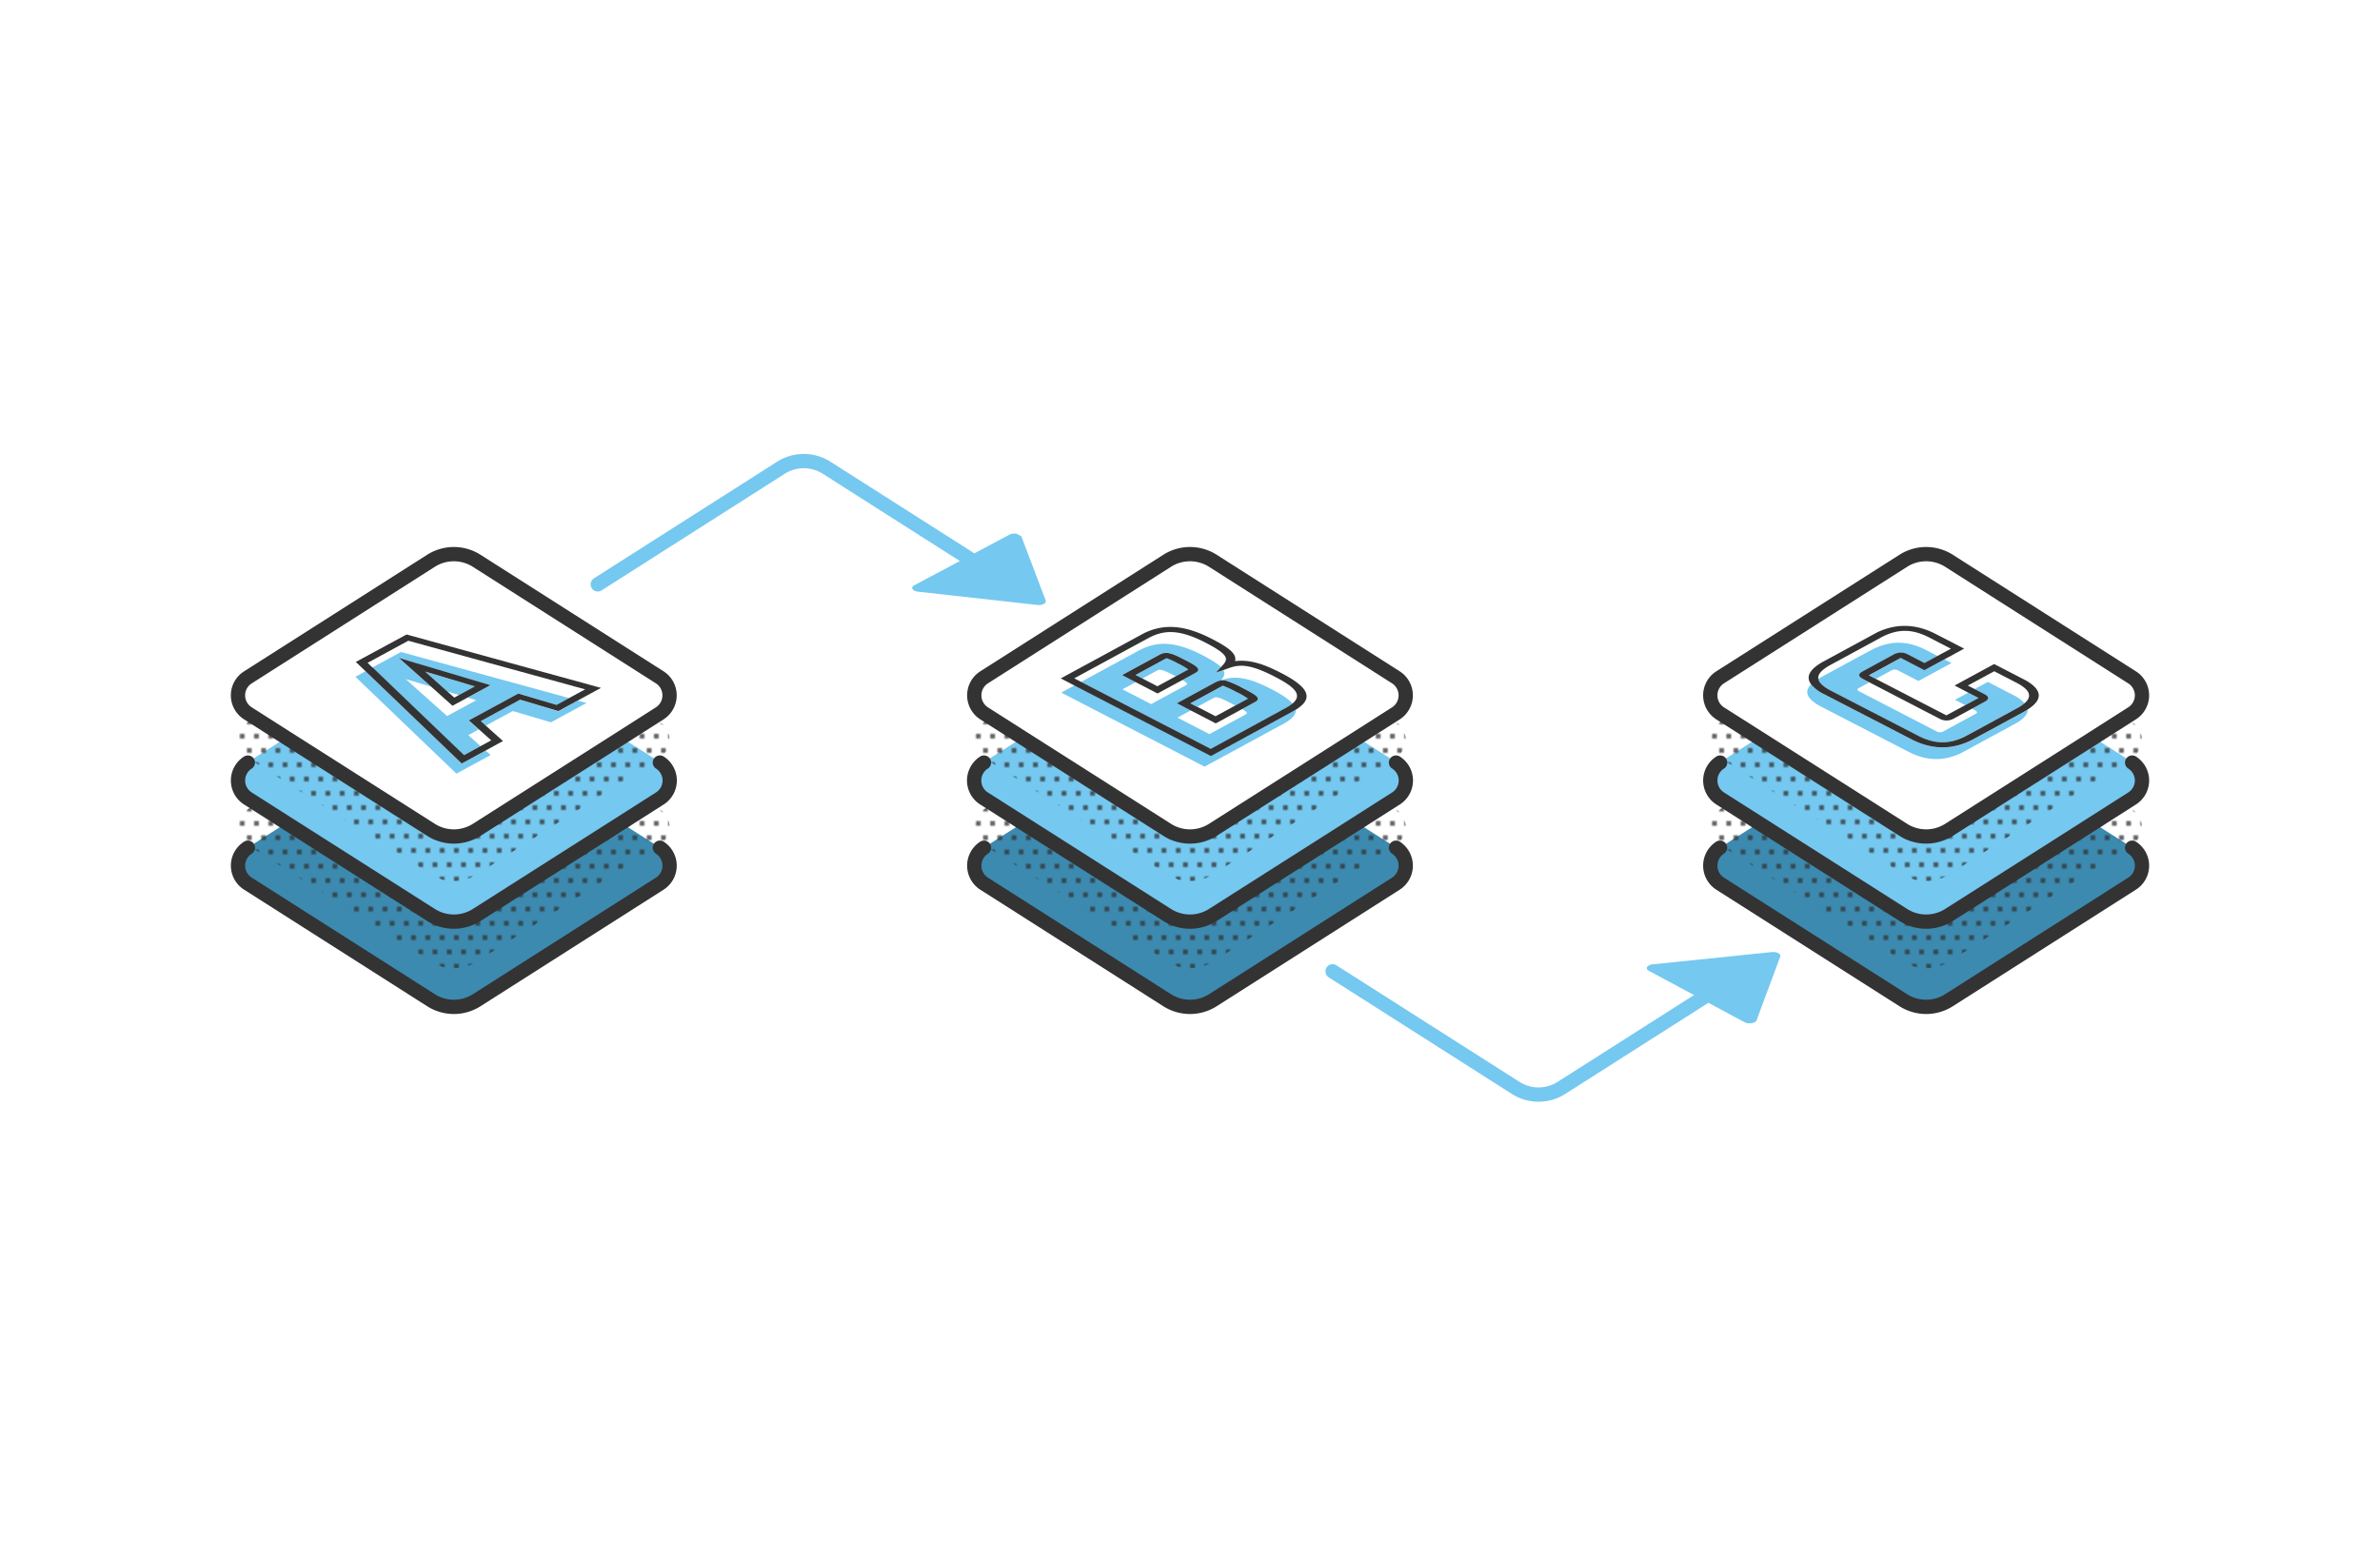 <svg id="Layer_1" data-name="Layer 1" xmlns="http://www.w3.org/2000/svg" xmlns:xlink="http://www.w3.org/1999/xlink" viewBox="0 0 1000 656"><defs><style>.cls-1,.cls-17,.cls-6{fill:none;}.cls-2{fill:#333;}.cls-3{fill:#3c8aaf;}.cls-4{fill:#75c8f0;}.cls-5{fill:#fff;}.cls-6{stroke:#333;}.cls-17,.cls-6{stroke-linecap:round;stroke-linejoin:round;stroke-width:6px;}.cls-7{fill:url(#New_Pattern_Swatch_5);}.cls-8{fill:url(#New_Pattern_Swatch_5-3);}.cls-9{isolation:isolate;}.cls-10{clip-path:url(#clip-path);}.cls-11{fill:url(#New_Pattern_Swatch_5-5);}.cls-12{fill:url(#New_Pattern_Swatch_5-7);}.cls-13{clip-path:url(#clip-path-2);}.cls-14{fill:url(#New_Pattern_Swatch_5-9);}.cls-15{fill:url(#New_Pattern_Swatch_5-11);}.cls-16{clip-path:url(#clip-path-3);}.cls-17{stroke:#75c8f0;}.cls-18{clip-path:url(#clip-path-4);}.cls-19{clip-path:url(#clip-path-5);}</style><pattern id="New_Pattern_Swatch_5" data-name="New Pattern Swatch 5" width="12" height="12" patternTransform="translate(86.76 -14.62)" patternUnits="userSpaceOnUse" viewBox="0 0 12 12"><rect class="cls-1" width="12" height="12"/><circle class="cls-2" cx="9" cy="12" r="1"/><circle class="cls-2" cx="3" cy="12" r="1"/><circle class="cls-2" cx="12" cy="6" r="1"/><circle class="cls-2" cx="6" cy="6" r="1"/><circle class="cls-2" cy="6" r="1"/><circle class="cls-2" cx="9" r="1"/><circle class="cls-2" cx="3" r="1"/></pattern><pattern id="New_Pattern_Swatch_5-3" data-name="New Pattern Swatch 5" width="12" height="12" patternTransform="translate(86.76 -13.98)" patternUnits="userSpaceOnUse" viewBox="0 0 12 12"><rect class="cls-1" width="12" height="12"/><circle class="cls-2" cx="9" cy="12" r="1"/><circle class="cls-2" cx="3" cy="12" r="1"/><circle class="cls-2" cx="12" cy="6" r="1"/><circle class="cls-2" cx="6" cy="6" r="1"/><circle class="cls-2" cy="6" r="1"/><circle class="cls-2" cx="9" r="1"/><circle class="cls-2" cx="3" r="1"/></pattern><clipPath id="clip-path"><polygon class="cls-1" points="191.78 325.11 125.83 291.02 189.39 256.51 255.35 290.6 191.78 325.11"/></clipPath><pattern id="New_Pattern_Swatch_5-5" data-name="New Pattern Swatch 5" width="12" height="12" patternTransform="translate(-35.93 -14.62)" patternUnits="userSpaceOnUse" viewBox="0 0 12 12"><rect class="cls-1" width="12" height="12"/><circle class="cls-2" cx="9" cy="12" r="1"/><circle class="cls-2" cx="3" cy="12" r="1"/><circle class="cls-2" cx="12" cy="6" r="1"/><circle class="cls-2" cx="6" cy="6" r="1"/><circle class="cls-2" cy="6" r="1"/><circle class="cls-2" cx="9" r="1"/><circle class="cls-2" cx="3" r="1"/></pattern><pattern id="New_Pattern_Swatch_5-7" data-name="New Pattern Swatch 5" width="12" height="12" patternTransform="translate(-35.93 -13.98)" patternUnits="userSpaceOnUse" viewBox="0 0 12 12"><rect class="cls-1" width="12" height="12"/><circle class="cls-2" cx="9" cy="12" r="1"/><circle class="cls-2" cx="3" cy="12" r="1"/><circle class="cls-2" cx="12" cy="6" r="1"/><circle class="cls-2" cx="6" cy="6" r="1"/><circle class="cls-2" cy="6" r="1"/><circle class="cls-2" cx="9" r="1"/><circle class="cls-2" cx="3" r="1"/></pattern><clipPath id="clip-path-2"><polygon class="cls-1" points="506.08 322.2 440.13 288.12 492.99 259.41 558.95 293.5 506.08 322.2"/></clipPath><pattern id="New_Pattern_Swatch_5-9" data-name="New Pattern Swatch 5" width="12" height="12" patternTransform="translate(-134.63 -14.62)" patternUnits="userSpaceOnUse" viewBox="0 0 12 12"><rect class="cls-1" width="12" height="12"/><circle class="cls-2" cx="9" cy="12" r="1"/><circle class="cls-2" cx="3" cy="12" r="1"/><circle class="cls-2" cx="12" cy="6" r="1"/><circle class="cls-2" cx="6" cy="6" r="1"/><circle class="cls-2" cy="6" r="1"/><circle class="cls-2" cx="9" r="1"/><circle class="cls-2" cx="3" r="1"/></pattern><pattern id="New_Pattern_Swatch_5-11" data-name="New Pattern Swatch 5" width="12" height="12" patternTransform="translate(-134.63 -13.98)" patternUnits="userSpaceOnUse" viewBox="0 0 12 12"><rect class="cls-1" width="12" height="12"/><circle class="cls-2" cx="9" cy="12" r="1"/><circle class="cls-2" cx="3" cy="12" r="1"/><circle class="cls-2" cx="12" cy="6" r="1"/><circle class="cls-2" cx="6" cy="6" r="1"/><circle class="cls-2" cy="6" r="1"/><circle class="cls-2" cx="9" r="1"/><circle class="cls-2" cx="3" r="1"/></pattern><clipPath id="clip-path-3"><polygon class="cls-1" points="813.72 322.06 747.76 287.98 800.13 259.55 866.08 293.63 813.72 322.06"/></clipPath><clipPath id="clip-path-4"><polygon class="cls-1" points="416.48 265.56 382.06 247.07 426.01 223.7 460.43 242.19 416.48 265.56"/></clipPath><clipPath id="clip-path-5"><polygon class="cls-1" points="735.15 430.73 690.7 406.85 724.92 388.65 769.38 412.53 735.15 430.73"/></clipPath></defs><path class="cls-3" d="M277.25,356.17l-44.57-28.36-32.38,20.6a17.91,17.91,0,0,1-19.2,0l-32.39-20.6-44.56,28.36a8.94,8.94,0,0,0,0,15.09l16.23,10.35,60.72,38.62a17.91,17.91,0,0,0,19.2,0L261,381.61l16.24-10.35A9,9,0,0,0,277.25,356.17Z"/><path class="cls-4" d="M277.25,320.26l-16.35-10.4-60.6,38.55a17.91,17.91,0,0,1-19.2,0l-60.61-38.55-16.34,10.4a8.94,8.94,0,0,0,0,15.09l16.23,10.34,60.72,38.63a17.91,17.91,0,0,0,19.2,0L261,345.69l16.24-10.34A9,9,0,0,0,277.25,320.26Z"/><path class="cls-5" d="M181.09,348.73a17.89,17.89,0,0,0,19.21,0L261,310.11l16.24-10.35a9,9,0,0,0,0-15.09l-76.95-49a17.89,17.89,0,0,0-19.21,0l-76.94,49a8.94,8.94,0,0,0,0,15.09l16.23,10.35Z"/><path class="cls-6" d="M181.09,348.73a17.89,17.89,0,0,0,19.21,0L261,310.11l16.24-10.35a9,9,0,0,0,0-15.09l-76.95-49a17.89,17.89,0,0,0-19.21,0l-76.94,49a8.94,8.94,0,0,0,0,15.09l16.23,10.35Z"/><path class="cls-6" d="M277.26,320.46a8.94,8.94,0,0,1,0,15.08L261,345.89,200.3,384.51a17.89,17.89,0,0,1-19.21,0l-60.71-38.62-16.24-10.35a8.94,8.94,0,0,1,0-15.08"/><path class="cls-6" d="M277.25,356.24a9,9,0,0,1,0,15.09l-76.95,49a17.89,17.89,0,0,1-19.21,0l-76.94-49a8.94,8.94,0,0,1,0-15.09"/><path class="cls-7" d="M277.25,303.43l-3.18-2-55.23,36.3L190.7,351.52l-9.6-2.79L107,301.6l-2.88,1.83a8.94,8.94,0,0,0,0,15.09l16.23,10.35,60.72,38.62a17.91,17.91,0,0,0,19.2,0L261,328.87l16.24-10.35A9,9,0,0,0,277.25,303.43Z"/><path class="cls-8" d="M277.25,340.07l-3.18-2-55.23,36.31L190.7,388.16l-9.6-2.79L107,338.24l-2.88,1.83a8.94,8.94,0,0,0,0,15.09l16.23,10.34,60.72,38.62a17.87,17.87,0,0,0,19.2,0L261,365.5l16.24-10.34A9,9,0,0,0,277.25,340.07Z"/><g class="cls-9"><g class="cls-10"><path class="cls-4" d="M218.48,294.08l-16.52,9,2.11,1.89,11.38-6.17,16.07,4.76,15-8.13-3.71-1-8.22,4.47-16.08-4.77m-39.83-11.86,9.38,8.39,4.88,1.46,6.65-3.61-20.91-6.24m-25.1-.17-4.25,2.31,42.49,40.75,14.38-7.82-2.11-1.88L194,320.86l-40.46-38.81m27.52,6.48-13.47-12L206.05,288l-9.52,5.17,3.6,1.08-12.29,6.67-17.38-15.54,10.61,3.17M168.46,274l-12,6.51,38.44,36.87,7-3.83-5.15-4.61,4.39-2.39L197,302.73l20.8-11.29,16.07,4.76,5.24-2.84L168.46,274"/><path class="cls-2" d="M188,290.61l-9.38-8.39,20.91,6.24-6.65,3.61-2,1.1L188,290.61M167.6,276.49l13.47,12,9.05,8.1,6.41-3.48,9.52-5.17L167.6,276.49m-11.14,4-2-1.94,17.09-9.28,74.32,20.42-6.79,3.69-5.24,2.84-16.07-4.76L197,302.73l4.23,3.78,5.16,4.61-4.4,2.39-7,3.83-38.44-36.87m14.26-13.82L149.5,278.17l4.05,3.88L194,320.86l10.05-5.45,7.28-4-7.27-6.51L202,303.05l16.52-9,16.08,4.77,8.22-4.47,9.7-5.27-81.76-22.46"/></g></g><path class="cls-3" d="M586.55,356.17,542,327.81l-32.38,20.6a17.91,17.91,0,0,1-19.2,0L458,327.81l-44.57,28.36a9,9,0,0,0,0,15.09l16.24,10.35,60.71,38.62a17.91,17.91,0,0,0,19.2,0l60.71-38.62,16.24-10.35A9,9,0,0,0,586.55,356.17Z"/><path class="cls-4" d="M586.55,320.26l-16.35-10.4-60.6,38.55a17.91,17.91,0,0,1-19.2,0l-60.6-38.55-16.35,10.4a9,9,0,0,0,0,15.09l16.24,10.34,60.71,38.63a17.91,17.91,0,0,0,19.2,0l60.71-38.63,16.24-10.34A9,9,0,0,0,586.55,320.26Z"/><path class="cls-5" d="M490.4,348.73a17.87,17.87,0,0,0,19.2,0l60.71-38.62,16.24-10.35a9,9,0,0,0,0-15.09l-76.94-49a17.9,17.9,0,0,0-19.22,0l-76.94,49a9,9,0,0,0,0,15.09l16.24,10.35Z"/><path class="cls-6" d="M490.4,348.73a17.87,17.87,0,0,0,19.2,0l60.71-38.62,16.24-10.35a9,9,0,0,0,0-15.09l-76.94-49a17.9,17.9,0,0,0-19.22,0l-76.94,49a9,9,0,0,0,0,15.09l16.24,10.35Z"/><path class="cls-6" d="M586.56,320.46a8.94,8.94,0,0,1,0,15.08l-16.25,10.35L509.6,384.51a17.87,17.87,0,0,1-19.2,0l-60.71-38.62-16.25-10.35a8.94,8.94,0,0,1,0-15.08"/><path class="cls-6" d="M586.55,356.24a9,9,0,0,1,0,15.09l-76.94,49a17.9,17.9,0,0,1-19.22,0l-76.94-49a9,9,0,0,1,0-15.09"/><path class="cls-11" d="M586.55,303.43l-3.18-2-55.23,36.3L500,351.52l-9.6-2.79L416.33,301.6l-2.88,1.83a9,9,0,0,0,0,15.09l16.24,10.35,60.71,38.62a17.91,17.91,0,0,0,19.2,0l60.71-38.62,16.24-10.35A9,9,0,0,0,586.55,303.43Z"/><path class="cls-12" d="M586.55,340.07l-3.18-2-55.23,36.31L500,388.16l-9.6-2.79-74.07-47.13-2.88,1.83a9,9,0,0,0,0,15.09l16.24,10.34,60.71,38.62a17.87,17.87,0,0,0,19.2,0l60.71-38.62,16.24-10.34A9,9,0,0,0,586.55,340.07Z"/><g class="cls-9"><g class="cls-13"><path class="cls-4" d="M513.84,288.15l-13.66,7.42,2.86,1.48,6.77-3.68c1.18-.63,1.94-.68,8.31,2.61l1,.5,5.29-2.87a30.77,30.77,0,0,0-5-2.88,42.4,42.4,0,0,0-5.56-2.58m-23.7-11.56-13,7.06,2.87,1.48,6.1-3.31c1.17-.63,1.93-.69,7.61,2.25l.29.15,5.32-2.89a26.2,26.2,0,0,0-4.33-2.51,32.43,32.43,0,0,0-4.84-2.23m-38.7,11.46-5.58,3,60.22,31.12,33-17.89c3.57-1.94,5.48-3.84,5.3-5.95l-1.19.68-34.36,18.65-57.35-29.64m48.81,10.51-5.74-3,16.54-9,.08,0a5.74,5.74,0,0,1,4.5-.32,40.12,40.12,0,0,1,6.55,2.95c5.5,2.84,8,4.28,5.17,5.83l-5.48,3c2.45,1.46,2.23,1.83,1.36,2.3l-15.14,8.22-13.42-6.94,5.58-3M477.2,286.65l-5.74-3,15.87-8.62c3-1.62,5.95-.09,10.44,2.23s7.46,3.86,4.47,5.48l-5.46,3c2.46,1.44,2.25,1.82,1.36,2.3l-14.47,7.86-12.05-6.22,5.58-3m.95-13.1-23.93,13,54.49,28.16,31.56-17.14a17,17,0,0,0,2.82-1.85c-1.49-1.8-4.34-3.79-8.77-6.07-9.11-4.71-14.91-6-21.23-3.88,1.34-1.48,1.7-2.78.95-4.16l-3.11,1.06,2.12-2.35c-1.43-1.43-4-3-7.79-5-11.78-6.09-19.33-6-27.11-1.78"/><path class="cls-2" d="M503,297.05l-2.86-1.48,13.66-7.42a42.4,42.4,0,0,1,5.56,2.58,30.77,30.77,0,0,1,5,2.88l-5.29,2.87L510.73,301l-7.69-4m8.09-10.47-.08,0-16.54,9,5.74,3L510.81,304l11.06-6,5.48-3c2.85-1.55.33-3-5.17-5.83a40.12,40.12,0,0,0-6.55-2.95,5.74,5.74,0,0,0-4.5.32M480,285.13l-2.87-1.48,13-7.06a32.43,32.43,0,0,1,4.84,2.23,26.2,26.2,0,0,1,4.33,2.51L494,284.22l-7.69,4.18L480,285.13m7.34-10.06-15.87,8.62,5.74,3,9.17,4.74,10.41-5.65,5.46-3c3-1.62,0-3.16-4.47-5.48s-7.46-3.85-10.44-2.23m-33.11,11.47-2.86-1.48,30.9-16.78c6.26-3.4,12.51-4.28,24.28,1.8,9.17,4.74,9.71,6.67,7.42,9.21l-.91,1-2.12,2.35L514,281.6l2.81-1c4.39-1.49,8.87-1.36,18.76,3.75,8.09,4.18,12,7.52,7.48,11.32a17,17,0,0,1-2.82,1.85L508.71,314.7l-54.49-28.16m25.17-19.74L445.7,285.09l5.74,3,57.35,29.64L543.15,299l1.19-.68c7.72-4.7,5.88-9.37-6-15.48-6.92-3.58-13-5.81-19.41-5,.85-3.12-2.81-5.76-9.64-9.3-11.92-6.15-20.88-6.68-29.95-1.76"/></g></g><path class="cls-3" d="M895.85,356.17l-44.57-28.36-32.38,20.6a17.91,17.91,0,0,1-19.2,0l-32.38-20.6-44.57,28.36a9,9,0,0,0,0,15.09L739,381.61l60.71,38.62a17.91,17.91,0,0,0,19.2,0l60.72-38.62,16.24-10.35A9,9,0,0,0,895.85,356.17Z"/><path class="cls-4" d="M895.85,320.26l-16.34-10.4L818.9,348.41a17.91,17.91,0,0,1-19.2,0l-60.6-38.55-16.35,10.4a9,9,0,0,0,0,15.09L739,345.69l60.71,38.63a17.91,17.91,0,0,0,19.2,0l60.72-38.63,16.24-10.34A9,9,0,0,0,895.85,320.26Z"/><path class="cls-5" d="M799.7,348.73a17.89,17.89,0,0,0,19.21,0l60.71-38.62,16.23-10.35a8.94,8.94,0,0,0,0-15.09l-76.94-49a17.89,17.89,0,0,0-19.21,0l-77,49a9,9,0,0,0,0,15.09L739,310.11Z"/><path class="cls-6" d="M799.7,348.73a17.89,17.89,0,0,0,19.21,0l60.71-38.62,16.23-10.35a8.94,8.94,0,0,0,0-15.09l-76.94-49a17.89,17.89,0,0,0-19.21,0l-77,49a9,9,0,0,0,0,15.09L739,310.11Z"/><path class="cls-6" d="M895.86,320.46a8.94,8.94,0,0,1,0,15.08l-16.24,10.35-60.71,38.62a17.89,17.89,0,0,1-19.21,0L739,345.89l-16.25-10.35a8.94,8.94,0,0,1,0-15.08"/><path class="cls-6" d="M895.85,356.24a8.94,8.94,0,0,1,0,15.09l-76.94,49a17.89,17.89,0,0,1-19.21,0l-77-49a9,9,0,0,1,0-15.09"/><path class="cls-14" d="M895.85,303.43l-3.18-2-55.23,36.3L809.3,351.52l-9.6-2.79L725.63,301.6l-2.88,1.83a9,9,0,0,0,0,15.09L739,328.87l60.71,38.62a17.93,17.93,0,0,0,19.21,0l60.71-38.62,16.24-10.35A9,9,0,0,0,895.85,303.43Z"/><path class="cls-15" d="M895.85,340.07l-3.18-2-55.23,36.31L809.3,388.16l-9.6-2.79-74.07-47.13-2.88,1.83a9,9,0,0,0,0,15.09L739,365.5l60.71,38.62a17.89,17.89,0,0,0,19.21,0l60.71-38.62,16.24-10.34A9,9,0,0,0,895.85,340.07Z"/><g class="cls-9"><g class="cls-16"><path class="cls-4" d="M827,291.09l-5.58,3,4.33,2.24,5.39-2.92.18-.11-.19-.1L827,291.09m-28.25-14.6-.18.11-13,7.08-.19.1a1.06,1.06,0,0,0,.19.11l2.67,1.38,6.27-3.41a2.9,2.9,0,0,1,3.22,0l8.35,4.32,13.89-7.54L817,277.13l-8.31,4.52-9.78-5.06-.21-.1M761,287.56c-3.19,3.19-1.78,6.32,4.42,9.52l36.48,18.85c8,4.13,15.63,4.09,23.41-.13l20.92-11.36c3.88-2.11,5.8-4.17,5.75-6.22q-.76.48-1.65,1l-20.91,11.35c-8.59,4.67-17.42,4.72-26.25.15l-36.48-18.85a16.34,16.34,0,0,1-5.69-4.27M786,273.28l-20.92,11.35-1.11.64c.27,1.66,2.07,3.32,5.42,5.05l36.48,18.85c7.22,3.73,13.57,3.69,20.59-.12l20.91-11.36a18.46,18.46,0,0,0,3.3-2.19,16.55,16.55,0,0,0-4.86-3.46l-10.58-5.47-5.53,3,4.13,2.13c2,1,2,2.15.09,3.21l-5.38,2.93,1.23.63c1.2.63,1.22,1.07,0,1.71l-13.05,7.08a3,3,0,0,1-3.22,0L781.4,290.65c-1.29-.66-1.21-1.07,0-1.7l4-2.17-2.67-1.38c-2-1-2.06-2.13-.09-3.2l13-7.09a6.15,6.15,0,0,1,6.06,0l6.91,3.57,5.52-3-4.76-2.46c-8.08-4.18-15.55-4.13-23.33.09"/><path class="cls-2" d="M764,285.27c-.31-1.92,1.43-3.84,5.22-5.9L790.14,268c7.06-3.83,13.19-3.85,20.5-.07l9.07,4.69-5.58,3-5.52,3-6.91-3.57a6.15,6.15,0,0,0-6.06,0l-13,7.09c-2,1.07-1.94,2.15.09,3.2l2.67,1.38L814.86,302a6.2,6.2,0,0,0,6,0l7.67-4.16,5.38-2.93c1.95-1.06,1.92-2.17-.09-3.21l-4.13-2.13-2.86-1.48,11.09-6,9.15,4.72c5.8,3,7,5.76,3.59,8.71a18.46,18.46,0,0,1-3.3,2.19L826.5,309.05c-7,3.81-13.37,3.85-20.59.12l-36.48-18.85c-3.35-1.73-5.15-3.39-5.42-5.05m23.26-18.74-20.91,11.35c-6,3.24-7.77,6.48-5.41,9.68a16.34,16.34,0,0,0,5.69,4.27l36.48,18.85c8.83,4.57,17.66,4.52,26.25-.15l20.91-11.35q.88-.48,1.65-1c6.88-4.34,6.2-8.69-2-12.94l-12-6.21-16.67,9.05,5.73,3,4.13,2.13.19.1-.18.11-5.39,2.92L818,300.51a.92.92,0,0,1-.2.1l-.2-.09-29.5-15.25-2.67-1.38a1.06,1.06,0,0,1-.19-.11l.19-.1,13-7.08.18-.11.21.1,9.78,5.06,8.31-4.52,8.36-4.54-11.93-6.16c-8.82-4.57-17.63-4.53-26.16.1"/></g></g><path class="cls-17" d="M424.27,245.57l-76.94-49a17.9,17.9,0,0,0-19.22,0l-76.94,49"/><path class="cls-17" d="M733,408.19l-76.94,49a17.89,17.89,0,0,1-19.21,0l-76.94-49"/><g class="cls-9"><g class="cls-18"><path class="cls-4" d="M424.15,224.69l-40,21.25c-1.69.9-.81,2.45,1.55,2.71l50.15,5.58a4.74,4.74,0,0,0,2.7-.43c.68-.36,1-.88.82-1.44l-10.18-26.83c-.48-1.26-3.38-1.74-5.07-.84"/></g></g><g class="cls-9"><g class="cls-19"><path class="cls-4" d="M692.81,405.73c-1.1.58-1.24,1.59,0,2.27L733,429.59a5,5,0,0,0,4.25,0,1.61,1.61,0,0,0,.8-.81L748,402c.41-1.12-1.44-2.12-3.54-1.9l-50.1,5.16a4.14,4.14,0,0,0-1.53.43"/></g></g></svg>
